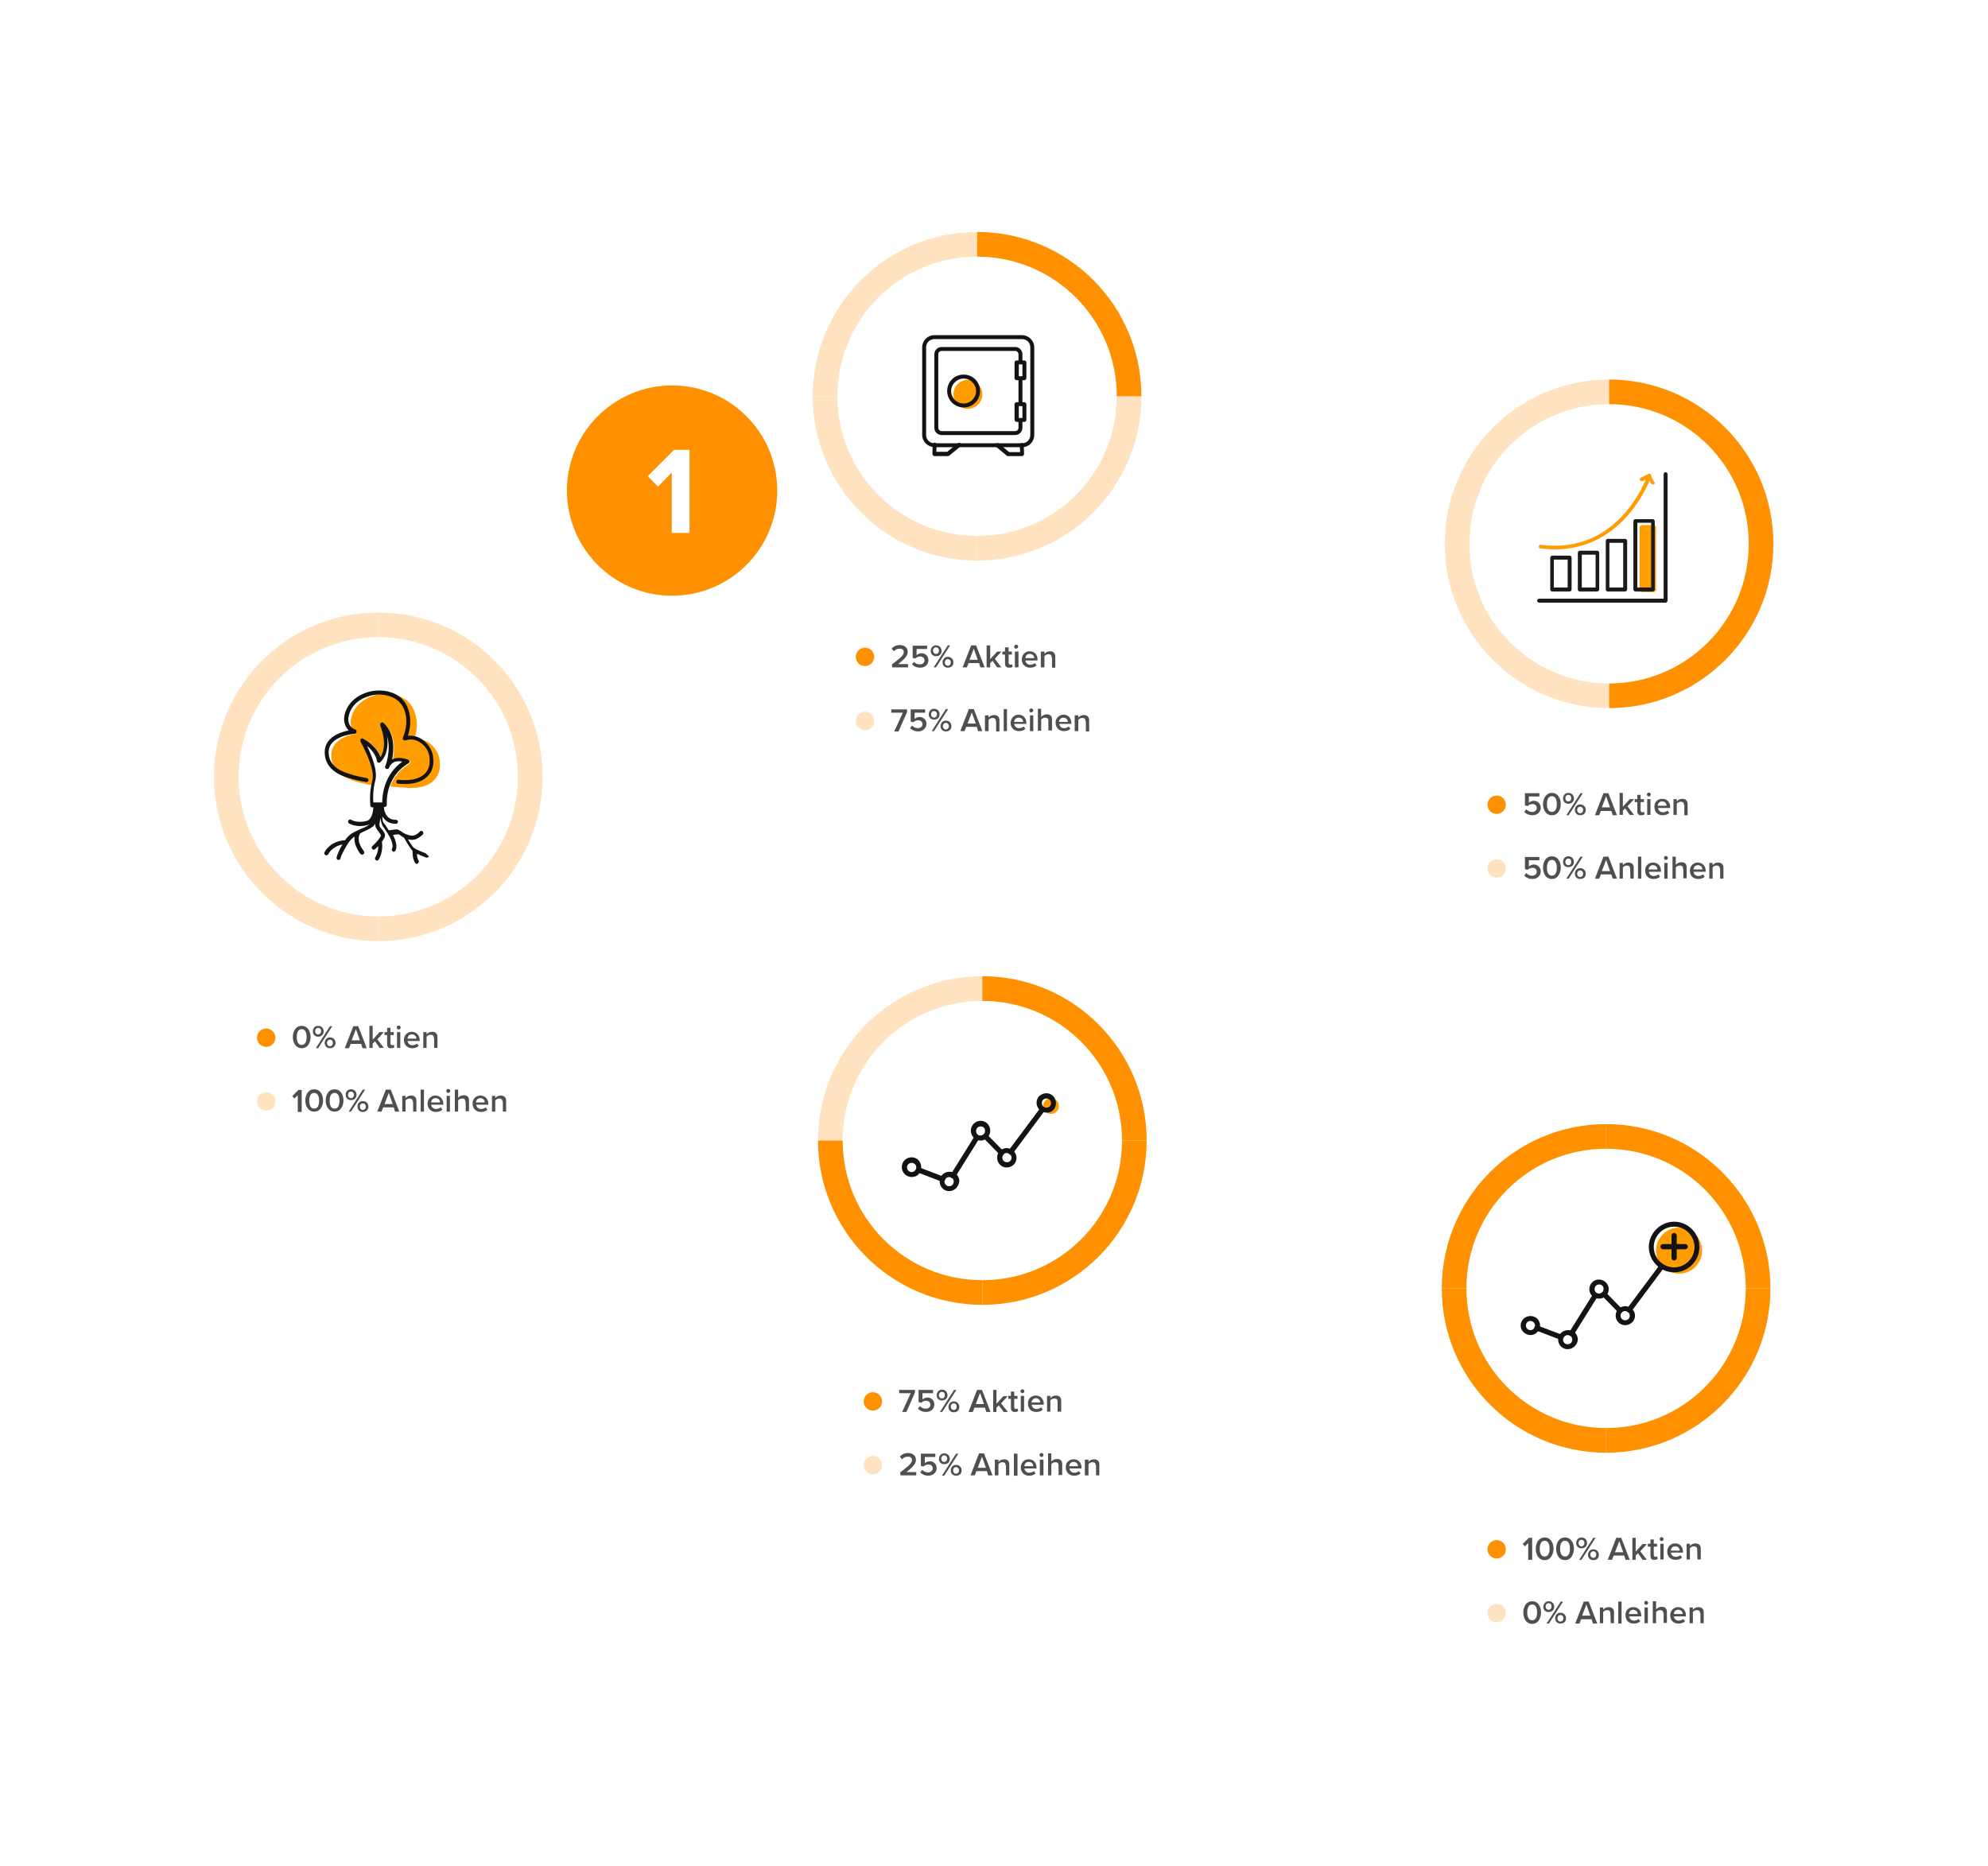 <?xml version="1.0" encoding="utf-8"?>
<!-- Generator: Adobe Illustrator 28.1.0, SVG Export Plug-In . SVG Version: 6.00 Build 0)  -->
<svg version="1.1" id="Ebene_1" xmlns="http://www.w3.org/2000/svg" xmlns:xlink="http://www.w3.org/1999/xlink" x="0px" y="0px"
	 viewBox="0 0 604.9 568" style="enable-background:new 0 0 604.9 568;" xml:space="preserve">
<style type="text/css">
	.st0{filter:url(#e);}
	.st1{fill:#FFFFFF;}
	.st2{filter:url(#g);}
	.st3{filter:url(#i);}
	.st4{filter:url(#k);}
	.st5{fill:#4F4F4F;}
	.st6{fill:#FF9000;}
	.st7{fill:#FFE3C1;}
	.st8{fill:#FF9C00;}
	.st9{fill:#131313;}
	.st10{fill:#1A1A1A;}
</style>
<filter  filterUnits="userSpaceOnUse" id="k">
	<feOffset  dx="0" dy="0"></feOffset>
	<feGaussianBlur  result="l" stdDeviation="15"></feGaussianBlur>
	<feFlood  flood-color="#000" flood-opacity=".06"></feFlood>
	<feComposite  in2="l" operator="in"></feComposite>
	<feComposite  in="SourceGraphic" operator="over"></feComposite>
</filter>
<filter  filterUnits="userSpaceOnUse" id="i">
	<feOffset  dx="0" dy="0"></feOffset>
	<feGaussianBlur  result="j" stdDeviation="15"></feGaussianBlur>
	<feFlood  flood-color="#000" flood-opacity=".06"></feFlood>
	<feComposite  in2="j" operator="in"></feComposite>
	<feComposite  in="SourceGraphic" operator="over"></feComposite>
</filter>
<filter  filterUnits="userSpaceOnUse" id="g">
	<feOffset  dx="0" dy="0"></feOffset>
	<feGaussianBlur  result="h" stdDeviation="15"></feGaussianBlur>
	<feFlood  flood-color="#000" flood-opacity=".06"></feFlood>
	<feComposite  in2="h" operator="in"></feComposite>
	<feComposite  in="SourceGraphic" operator="over"></feComposite>
</filter>
<filter  filterUnits="userSpaceOnUse" id="e">
	<feOffset  dx="0" dy="0"></feOffset>
	<feGaussianBlur  result="f" stdDeviation="15"></feGaussianBlur>
	<feFlood  flood-color="#000" flood-opacity=".06"></feFlood>
	<feComposite  in2="f" operator="in"></feComposite>
	<feComposite  in="SourceGraphic" operator="over"></feComposite>
</filter>
<g id="a">
</g>
<g class="st0">
	<path class="st1" d="M217.4,50.8c0-3.1,2.5-5.6,5.6-5.6h151.3c3.1,0,5.6,2.5,5.6,5.6v194.9c0,3.1-2.5,5.6-5.6,5.6H223
		c-3.1,0-5.6-2.5-5.6-5.6L217.4,50.8L217.4,50.8z"/>
</g>
<g class="st2">
	<path class="st1" d="M408.2,95.7c0-3.1,2.5-5.6,5.6-5.6h151.3c3.1,0,5.6,2.5,5.6,5.6v194.9c0,3.1-2.5,5.6-5.6,5.6H413.8
		c-3.1,0-5.6-2.5-5.6-5.6L408.2,95.7L408.2,95.7z"/>
</g>
<g class="st3">
	<path class="st1" d="M217.4,277.3c0-3.1,2.5-5.6,5.6-5.6h151.3c3.1,0,5.6,2.5,5.6,5.6v194.9c0,3.1-2.5,5.6-5.6,5.6H223
		c-3.1,0-5.6-2.5-5.6-5.6L217.4,277.3L217.4,277.3z"/>
</g>
<g class="st4">
	<path class="st1" d="M408.2,322.3c0-3.1,2.5-5.6,5.6-5.6h151.3c3.1,0,5.6,2.5,5.6,5.6v195c0,3.1-2.5,5.6-5.6,5.6H413.8
		c-3.1,0-5.6-2.5-5.6-5.6L408.2,322.3L408.2,322.3z"/>
</g>
<g>
	<path class="st1" d="M217.4,50.8c0-3.1,2.5-5.6,5.6-5.6h151.3c3.1,0,5.6,2.5,5.6,5.6v194.9c0,3.1-2.5,5.6-5.6,5.6H223
		c-3.1,0-5.6-2.5-5.6-5.6L217.4,50.8L217.4,50.8z"/>
	<g>
		<g>
			<path class="st5" d="M271.4,202.2c2.6-2,3.6-2.8,3.6-3.8c0-0.7-0.6-1-1.2-1c-0.8,0-1.4,0.3-1.8,0.8l-0.7-0.8
				c0.6-0.7,1.5-1.1,2.5-1.1c1.3,0,2.4,0.7,2.4,2.1c0,1.2-1.1,2.3-2.9,3.7h3v1h-4.8L271.4,202.2L271.4,202.2z"/>
			<path class="st5" d="M278.1,201.4c0.4,0.5,1,0.8,1.8,0.8c0.8,0,1.4-0.5,1.4-1.2c0-0.7-0.5-1.2-1.3-1.2c-0.6,0-1,0.2-1.5,0.6
				l-0.8-0.2v-3.7h4.4v1h-3.2v1.9c0.3-0.3,0.9-0.6,1.5-0.6c1.1,0,2.1,0.8,2.1,2.1s-1,2.3-2.5,2.3c-1.1,0-1.9-0.4-2.5-1L278.1,201.4
				L278.1,201.4z"/>
			<path class="st5" d="M284.8,196.4c1,0,1.7,0.7,1.7,1.7s-0.7,1.6-1.7,1.6s-1.6-0.7-1.6-1.6S283.8,196.4,284.8,196.4z M284.8,197
				c-0.5,0-0.9,0.4-0.9,1s0.4,1,0.9,1s0.9-0.4,0.9-1C285.7,197.4,285.3,197,284.8,197z M288.4,196.4h0.7l-4.3,6.7h-0.7L288.4,196.4
				L288.4,196.4z M288.4,199.9c1,0,1.7,0.7,1.7,1.7s-0.7,1.6-1.7,1.6c-1,0-1.6-0.7-1.6-1.6S287.4,199.9,288.4,199.9z M288.4,200.6
				c-0.5,0-0.9,0.4-0.9,1s0.4,1,0.9,1c0.5,0,0.9-0.4,0.9-1S288.9,200.6,288.4,200.6z"/>
			<path class="st5" d="M297.9,201.8h-3.2l-0.5,1.3h-1.3l2.6-6.7h1.5l2.6,6.7h-1.3L297.9,201.8L297.9,201.8z M295,200.8h2.5
				l-1.2-3.4L295,200.8z"/>
			<path class="st5" d="M302,201.1l-0.7,0.7v1.3h-1.1v-6.7h1.1v4.2l2.1-2.3h1.3l-2,2.2l2,2.6h-1.3L302,201.1L302,201.1z"/>
			<path class="st5" d="M305.8,202v-2.8H305v-0.9h0.8V197h1.1v1.3h1v0.9h-1v2.5c0,0.3,0.2,0.6,0.5,0.6c0.2,0,0.4-0.1,0.5-0.2
				l0.2,0.8c-0.2,0.2-0.5,0.3-1,0.3C306.2,203.2,305.8,202.8,305.8,202z"/>
			<path class="st5" d="M308.6,196.8c0-0.4,0.3-0.6,0.6-0.6c0.4,0,0.6,0.3,0.6,0.6s-0.3,0.6-0.6,0.6
				C308.9,197.5,308.6,197.2,308.6,196.8z M308.8,198.3h1.1v4.8h-1.1V198.3z"/>
			<path class="st5" d="M313.3,198.2c1.5,0,2.4,1.1,2.4,2.6v0.2H312c0.1,0.7,0.6,1.3,1.5,1.3c0.5,0,1-0.2,1.4-0.5l0.5,0.7
				c-0.5,0.5-1.2,0.7-2,0.7c-1.4,0-2.5-1-2.5-2.5C310.9,199.3,311.9,198.2,313.3,198.2L313.3,198.2z M312,200.3h2.7
				c0-0.6-0.4-1.3-1.4-1.3C312.4,199,312,199.7,312,200.3z"/>
			<path class="st5" d="M320,200.1c0-0.8-0.4-1-1-1c-0.5,0-1,0.3-1.2,0.6v3.4h-1.1v-4.8h1.1v0.7c0.3-0.4,0.9-0.8,1.7-0.8
				c1,0,1.6,0.6,1.6,1.6v3.4h-1V200.1L320,200.1z"/>
		</g>
		<circle class="st6" cx="263.2" cy="199.9" r="2.8"/>
		<g>
			<path class="st5" d="M274.7,216.9h-3.5v-1h4.8v0.8l-2.6,5.9h-1.3L274.7,216.9L274.7,216.9z"/>
			<path class="st5" d="M277.5,220.8c0.5,0.5,1.1,0.8,1.8,0.8c0.8,0,1.4-0.5,1.4-1.2c0-0.7-0.5-1.2-1.3-1.2c-0.6,0-1,0.2-1.5,0.6
				l-0.8-0.2v-3.7h4.4v1h-3.2v1.9c0.3-0.3,0.9-0.6,1.5-0.6c1.1,0,2.1,0.8,2.1,2.1s-1.1,2.3-2.5,2.3c-1.1,0-1.9-0.4-2.5-1
				L277.5,220.8L277.5,220.8z"/>
			<path class="st5" d="M284.2,215.7c1,0,1.7,0.7,1.7,1.7s-0.7,1.6-1.7,1.6s-1.6-0.7-1.6-1.6S283.2,215.7,284.2,215.7z M284.2,216.4
				c-0.5,0-0.9,0.4-0.9,1s0.4,1,0.9,1s0.9-0.4,0.9-1C285.1,216.8,284.7,216.4,284.2,216.4z M287.8,215.8h0.7l-4.3,6.7h-0.7
				L287.8,215.8L287.8,215.8z M287.8,219.3c1,0,1.7,0.7,1.7,1.7s-0.7,1.6-1.7,1.6c-1,0-1.6-0.7-1.6-1.6S286.8,219.3,287.8,219.3z
				 M287.8,220c-0.5,0-0.9,0.4-0.9,1s0.4,1,0.9,1c0.5,0,0.9-0.4,0.9-1S288.3,220,287.8,220z"/>
			<path class="st5" d="M297.2,221.2h-3.2l-0.5,1.3h-1.3l2.6-6.7h1.5l2.6,6.7h-1.3L297.2,221.2L297.2,221.2z M294.4,220.2h2.5
				l-1.2-3.4L294.4,220.2z"/>
			<path class="st5" d="M303,219.5c0-0.8-0.4-1-1-1c-0.5,0-1,0.3-1.2,0.6v3.4h-1.1v-4.8h1.1v0.7c0.3-0.4,0.9-0.8,1.7-0.8
				c1,0,1.6,0.6,1.6,1.6v3.4h-1V219.5L303,219.5z"/>
			<path class="st5" d="M305.4,215.8h1v6.7h-1V215.8z"/>
			<path class="st5" d="M309.9,217.5c1.5,0,2.4,1.1,2.4,2.6v0.2h-3.7c0.1,0.7,0.6,1.3,1.5,1.3c0.5,0,1-0.2,1.4-0.5l0.5,0.7
				c-0.5,0.5-1.2,0.7-2,0.7c-1.4,0-2.5-1-2.5-2.5C307.5,218.7,308.5,217.5,309.9,217.5L309.9,217.5z M308.6,219.7h2.7
				c0-0.6-0.4-1.3-1.4-1.3C309,218.4,308.6,219.1,308.6,219.7z"/>
			<path class="st5" d="M313.2,216.2c0-0.4,0.3-0.6,0.6-0.6c0.3,0,0.6,0.3,0.6,0.6s-0.3,0.6-0.6,0.6
				C313.5,216.9,313.2,216.6,313.2,216.2z M313.4,217.7h1v4.8h-1V217.7z"/>
			<path class="st5" d="M319,219.4c0-0.8-0.4-1-1-1c-0.5,0-1,0.3-1.2,0.6v3.4h-1v-6.7h1v2.5c0.3-0.4,1-0.8,1.7-0.8
				c1,0,1.6,0.5,1.6,1.5v3.4H319V219.4z"/>
			<path class="st5" d="M323.6,217.5c1.5,0,2.4,1.1,2.4,2.6v0.2h-3.7c0.1,0.7,0.6,1.3,1.5,1.3c0.5,0,1-0.2,1.4-0.5l0.5,0.7
				c-0.5,0.5-1.2,0.7-2,0.7c-1.4,0-2.5-1-2.5-2.5C321.1,218.7,322.2,217.5,323.6,217.5L323.6,217.5z M322.2,219.7h2.7
				c0-0.6-0.4-1.3-1.4-1.3C322.7,218.4,322.3,219.1,322.2,219.7z"/>
			<path class="st5" d="M330.3,219.5c0-0.8-0.4-1-1-1c-0.5,0-1,0.3-1.2,0.6v3.4H327v-4.8h1.1v0.7c0.3-0.4,0.9-0.8,1.7-0.8
				c1,0,1.6,0.6,1.6,1.6v3.4h-1V219.5L330.3,219.5z"/>
		</g>
		<circle class="st7" cx="263.2" cy="219.4" r="2.8"/>
		<path class="st7" d="M297.3,78.1v-7.5c-27.6,0-50,22.4-50,50h7.5C254.8,97.1,273.9,78.1,297.3,78.1z"/>
		<path class="st7" d="M254.8,120.6h-7.5c0,27.6,22.4,50,50,50v-7.5C273.9,163.1,254.8,144.1,254.8,120.6z"/>
		<path class="st7" d="M297.3,163.1v7.5c27.6,0,50-22.4,50-50h-7.5C339.8,144.1,320.8,163.1,297.3,163.1z"/>
		<g>
			<circle class="st8" cx="294.5" cy="120" r="4.4"/>
			<g>
				<path class="st9" d="M280.6,132.4v-26.7c0-2,1.6-3.7,3.7-3.7H311c2,0,3.7,1.7,3.7,3.7v26.7c0,2-1.6,3.7-3.7,3.7h-26.7
					C282.3,136,280.6,134.4,280.6,132.4z M284.3,103.2c-1.4,0-2.5,1.1-2.5,2.5v26.7c0,1.4,1.1,2.5,2.5,2.5H311
					c1.4,0,2.5-1.1,2.5-2.5v-26.7c0-1.4-1.1-2.5-2.5-2.5H284.3z"/>
				<path class="st9" d="M310.5,123c0.3,0,0.6-0.3,0.6-0.6v-6.8c0-0.3-0.3-0.6-0.6-0.6c-0.3,0-0.6,0.3-0.6,0.6v6.8
					C309.9,122.7,310.2,123,310.5,123z"/>
				<path class="st9" d="M286.5,132.4h22.4c1.2,0,2.2-1,2.2-2.2v-2c0-0.3-0.3-0.6-0.6-0.6c-0.3,0-0.6,0.3-0.6,0.6v2c0,0.6-0.5,1-1,1
					h-22.4c-0.6,0-1-0.5-1-1v-22.4c0-0.6,0.5-1,1-1h22.4c0.6,0,1,0.5,1,1v2.1c0,0.3,0.3,0.6,0.6,0.6c0.3,0,0.6-0.3,0.6-0.6v-2.1
					c0-1.2-1-2.2-2.2-2.2h-22.4c-1.2,0-2.2,1-2.2,2.2v22.4C284.3,131.4,285.3,132.4,286.5,132.4z"/>
				<path class="st9" d="M288.2,119c0-2.8,2.2-5,5-5c2.8,0,5,2.2,5,5s-2.2,5-5,5C290.5,124,288.2,121.8,288.2,119z M289.4,119
					c0,2.1,1.7,3.8,3.8,3.8s3.8-1.7,3.8-3.8s-1.7-3.8-3.8-3.8C291.2,115.2,289.4,116.9,289.4,119z"/>
				<g>
					<path class="st9" d="M308.7,115.1v-4.8c0-0.3,0.3-0.6,0.6-0.6h2.4c0.3,0,0.6,0.3,0.6,0.6v4.8c0,0.3-0.3,0.6-0.6,0.6h-2.4
						C309,115.7,308.7,115.4,308.7,115.1z M311.1,110.9h-1.1v3.6h1.1V110.9z"/>
					<path class="st9" d="M308.7,127.7V123c0-0.3,0.3-0.6,0.6-0.6h2.4c0.3,0,0.6,0.3,0.6,0.6v4.8c0,0.3-0.3,0.6-0.6,0.6h-2.4
						C309,128.3,308.7,128.1,308.7,127.7z M311.1,123.6h-1.1v3.6h1.1V123.6z"/>
				</g>
				<path class="st9" d="M306.9,138.8h4.1c0.2,0,0.3-0.1,0.4-0.2c0.1-0.1,0.2-0.3,0.2-0.4l-0.1-2.8c0-0.3-0.3-0.6-0.6-0.6
					c-0.3,0-0.6,0.3-0.6,0.6l0.1,2.2h-3.3l-3.2-2.6c-0.3-0.2-0.6-0.2-0.9,0.1c-0.2,0.3-0.2,0.6,0.1,0.9l3.4,2.8
					C306.7,138.8,306.8,138.8,306.9,138.8L306.9,138.8z"/>
				<path class="st9" d="M284.3,138.8h4.1c0.1,0,0.3-0.1,0.4-0.1l3.4-2.8c0.3-0.2,0.3-0.6,0.1-0.9c-0.2-0.3-0.6-0.3-0.9-0.1
					l-3.2,2.6h-3.3l0.1-2.2c0-0.3-0.3-0.6-0.6-0.6h0c-0.3,0-0.6,0.3-0.6,0.6l-0.1,2.8c0,0.2,0.1,0.3,0.2,0.4
					C283.9,138.7,284.1,138.8,284.3,138.8L284.3,138.8z"/>
			</g>
		</g>
		<path class="st6" d="M297.3,70.6v7.5c23.5,0,42.5,19,42.5,42.5h7.5C347.3,93,325,70.6,297.3,70.6z"/>
	</g>
</g>
<g>
	<path class="st1" d="M408.2,95.7c0-3.1,2.5-5.6,5.6-5.6h151.3c3.1,0,5.6,2.5,5.6,5.6v194.9c0,3.1-2.5,5.6-5.6,5.6H413.8
		c-3.1,0-5.6-2.5-5.6-5.6L408.2,95.7L408.2,95.7z"/>
	<g>
		<g>
			<path class="st5" d="M464.4,246.3c0.5,0.5,1,0.8,1.8,0.8c0.8,0,1.4-0.5,1.4-1.2c0-0.7-0.5-1.2-1.3-1.2c-0.6,0-1,0.2-1.5,0.6
				l-0.8-0.2v-3.7h4.4v1h-3.2v1.9c0.3-0.3,0.9-0.6,1.5-0.6c1.1,0,2.1,0.8,2.1,2.1s-1,2.3-2.5,2.3c-1.1,0-1.9-0.4-2.5-1L464.4,246.3
				L464.4,246.3z"/>
			<path class="st5" d="M472.2,241.3c1.9,0,2.7,1.8,2.7,3.4s-0.8,3.4-2.7,3.4s-2.7-1.8-2.7-3.4S470.4,241.3,472.2,241.3z
				 M472.2,242.3c-1.1,0-1.5,1.1-1.5,2.4s0.4,2.4,1.5,2.4s1.5-1.1,1.5-2.4S473.3,242.3,472.2,242.3z"/>
			<path class="st5" d="M477.2,241.3c1,0,1.7,0.7,1.7,1.7s-0.7,1.6-1.7,1.6s-1.6-0.7-1.6-1.6S476.2,241.3,477.2,241.3z M477.2,241.9
				c-0.5,0-0.9,0.4-0.9,1s0.4,1,0.9,1s0.9-0.4,0.9-1C478.1,242.3,477.8,241.9,477.2,241.9z M480.9,241.4h0.7l-4.3,6.7h-0.7
				L480.9,241.4L480.9,241.4z M480.8,244.8c1,0,1.7,0.7,1.7,1.7s-0.7,1.6-1.7,1.6s-1.6-0.7-1.6-1.6S479.8,244.8,480.8,244.8z
				 M480.8,245.5c-0.5,0-0.9,0.4-0.9,1s0.4,1,0.9,1s0.9-0.4,0.9-1S481.3,245.5,480.8,245.5z"/>
			<path class="st5" d="M490.3,246.8h-3.2l-0.5,1.3h-1.3l2.6-6.7h1.5l2.6,6.7h-1.3L490.3,246.8z M487.4,245.7h2.5l-1.2-3.4
				L487.4,245.7z"/>
			<path class="st5" d="M494.5,246l-0.7,0.7v1.3h-1v-6.7h1v4.2l2.1-2.3h1.3l-2,2.2l2,2.6h-1.3L494.5,246L494.5,246z"/>
			<path class="st5" d="M498.2,246.9v-2.8h-0.8v-0.9h0.8v-1.3h1v1.3h1v0.9h-1v2.5c0,0.3,0.2,0.6,0.5,0.6c0.2,0,0.4-0.1,0.5-0.2
				l0.2,0.8c-0.2,0.2-0.5,0.3-1,0.3C498.6,248.2,498.2,247.7,498.2,246.9z"/>
			<path class="st5" d="M501.1,241.8c0-0.4,0.3-0.6,0.6-0.6s0.6,0.3,0.6,0.6s-0.3,0.6-0.6,0.6S501.1,242.1,501.1,241.8z
				 M501.2,243.2h1v4.8h-1V243.2z"/>
			<path class="st5" d="M505.8,243.1c1.5,0,2.4,1.1,2.4,2.6v0.2h-3.7c0.1,0.7,0.6,1.3,1.5,1.3c0.5,0,1-0.2,1.4-0.5l0.5,0.7
				c-0.5,0.5-1.2,0.7-2,0.7c-1.5,0-2.5-1-2.5-2.5C503.3,244.2,504.3,243.1,505.8,243.1L505.8,243.1z M504.4,245.2h2.7
				c0-0.6-0.4-1.3-1.4-1.3C504.9,243.9,504.4,244.6,504.4,245.2L504.4,245.2z"/>
			<path class="st5" d="M512.4,245c0-0.8-0.4-1-1-1c-0.5,0-1,0.3-1.2,0.6v3.4h-1v-4.8h1v0.7c0.3-0.4,0.9-0.8,1.7-0.8
				c1,0,1.6,0.6,1.6,1.6v3.4h-1V245L512.4,245z"/>
		</g>
		<circle class="st6" cx="455.4" cy="244.9" r="2.8"/>
		<g>
			<path class="st5" d="M464.4,265.7c0.5,0.5,1,0.8,1.8,0.8c0.8,0,1.4-0.5,1.4-1.2c0-0.7-0.5-1.2-1.3-1.2c-0.6,0-1,0.2-1.5,0.6
				l-0.8-0.2v-3.7h4.4v1h-3.2v1.9c0.3-0.3,0.9-0.6,1.5-0.6c1.1,0,2.1,0.8,2.1,2.1s-1,2.3-2.5,2.3c-1.1,0-1.9-0.4-2.5-1L464.4,265.7z
				"/>
			<path class="st5" d="M472.2,260.6c1.9,0,2.7,1.8,2.7,3.4s-0.8,3.5-2.7,3.5s-2.7-1.8-2.7-3.5S470.4,260.6,472.2,260.6z
				 M472.2,261.7c-1.1,0-1.5,1.1-1.5,2.4s0.4,2.4,1.5,2.4s1.5-1.1,1.5-2.4S473.3,261.7,472.2,261.7z"/>
			<path class="st5" d="M477.2,260.6c1,0,1.7,0.7,1.7,1.7s-0.7,1.6-1.7,1.6s-1.6-0.7-1.6-1.6S476.2,260.6,477.2,260.6z M477.2,261.3
				c-0.5,0-0.9,0.4-0.9,1s0.4,1,0.9,1s0.9-0.4,0.9-1C478.1,261.7,477.8,261.3,477.2,261.3z M480.9,260.7h0.7l-4.3,6.7h-0.7
				L480.9,260.7L480.9,260.7z M480.8,264.2c1,0,1.7,0.7,1.7,1.7s-0.7,1.6-1.7,1.6s-1.6-0.7-1.6-1.6S479.8,264.2,480.8,264.2z
				 M480.8,264.9c-0.5,0-0.9,0.4-0.9,1s0.4,1,0.9,1s0.9-0.4,0.9-1S481.3,264.9,480.8,264.9z"/>
			<path class="st5" d="M490.3,266.1h-3.2l-0.5,1.3h-1.3l2.6-6.7h1.5l2.6,6.7h-1.3L490.3,266.1z M487.4,265.1h2.5l-1.2-3.4
				L487.4,265.1z"/>
			<path class="st5" d="M496,264.4c0-0.8-0.4-1-1-1c-0.5,0-1,0.3-1.2,0.6v3.4h-1v-4.8h1v0.7c0.3-0.4,0.9-0.8,1.7-0.8
				c1,0,1.6,0.6,1.6,1.5v3.4h-1L496,264.4L496,264.4z"/>
			<path class="st5" d="M498.4,260.7h1v6.7h-1V260.7z"/>
			<path class="st5" d="M503,262.5c1.5,0,2.4,1.1,2.4,2.6v0.2h-3.7c0.1,0.7,0.6,1.3,1.5,1.3c0.5,0,1-0.2,1.4-0.5l0.5,0.7
				c-0.5,0.5-1.2,0.7-2,0.7c-1.5,0-2.5-1-2.5-2.5C500.5,263.6,501.5,262.5,503,262.5L503,262.5z M501.6,264.6h2.7
				c0-0.6-0.4-1.3-1.4-1.3C502.1,263.3,501.7,264,501.6,264.6L501.6,264.6z"/>
			<path class="st5" d="M506.3,261.1c0-0.4,0.3-0.6,0.6-0.6s0.6,0.3,0.6,0.6s-0.3,0.6-0.6,0.6S506.3,261.5,506.3,261.1z
				 M506.4,262.6h1v4.8h-1V262.6z"/>
			<path class="st5" d="M512.1,264.4c0-0.8-0.4-1-1-1c-0.5,0-1,0.3-1.2,0.6v3.4h-1v-6.7h1v2.5c0.3-0.4,1-0.8,1.7-0.8
				c1,0,1.6,0.5,1.6,1.5v3.4h-1V264.4L512.1,264.4z"/>
			<path class="st5" d="M516.6,262.5c1.5,0,2.4,1.1,2.4,2.6v0.2h-3.7c0.1,0.7,0.6,1.3,1.5,1.3c0.5,0,1-0.2,1.4-0.5l0.5,0.7
				c-0.5,0.5-1.2,0.7-2,0.7c-1.5,0-2.5-1-2.5-2.5C514.2,263.6,515.2,262.5,516.6,262.5L516.6,262.5z M515.3,264.6h2.7
				c0-0.6-0.4-1.3-1.4-1.3C515.7,263.3,515.3,264,515.3,264.6L515.3,264.6z"/>
			<path class="st5" d="M523.3,264.4c0-0.8-0.4-1-1-1c-0.5,0-1,0.3-1.2,0.6v3.4h-1v-4.8h1v0.7c0.3-0.4,0.9-0.8,1.7-0.8
				c1,0,1.6,0.6,1.6,1.5v3.4h-1V264.4L523.3,264.4z"/>
		</g>
		<circle class="st7" cx="455.4" cy="264.3" r="2.8"/>
		<path class="st7" d="M489.6,123v-7.5c-27.6,0-50,22.4-50,50h7.5C447.1,142,466.1,123,489.6,123z"/>
		<path class="st7" d="M447.1,165.5h-7.5c0,27.6,22.4,50,50,50V208C466.1,208,447.1,189,447.1,165.5z"/>
		<path class="st6" d="M489.6,208v7.5c27.6,0,50-22.4,50-50h-7.5C532.1,189,513,208,489.6,208z"/>
		<path class="st6" d="M489.6,115.5v7.5c23.5,0,42.5,19,42.5,42.5h7.5C539.6,137.9,517.2,115.5,489.6,115.5z"/>
		<g>
			<path class="st8" d="M499.7,159.8h3.4c0.5,0,0.8,0.4,0.8,0.8v18.8c0,0.5-0.4,0.8-0.8,0.8h-3.4c-0.5,0-0.8-0.4-0.8-0.8v-18.8
				C498.9,160.1,499.3,159.8,499.7,159.8z"/>
			<g>
				<path class="st10" d="M468.3,183.4h38.5c0.3,0,0.6-0.3,0.6-0.6v-38.5c0-0.3-0.3-0.6-0.6-0.6s-0.6,0.3-0.6,0.6v37.9h-37.9
					c-0.3,0-0.6,0.3-0.6,0.6C467.7,183.1,468,183.4,468.3,183.4L468.3,183.4z"/>
				<g>
					<path class="st10" d="M471.7,179.4v-9.7c0-0.3,0.3-0.6,0.6-0.6h5.3c0.3,0,0.6,0.3,0.6,0.6v9.7c0,0.3-0.3,0.6-0.6,0.6h-5.3
						C471.9,180,471.7,179.7,471.7,179.4z M477,170.3h-4.2v8.5h4.2V170.3z"/>
					<path class="st10" d="M480.1,179.4v-11.2c0-0.3,0.3-0.6,0.6-0.6h5.3c0.3,0,0.6,0.3,0.6,0.6v11.2c0,0.3-0.3,0.6-0.6,0.6h-5.3
						C480.4,180,480.1,179.7,480.1,179.4z M485.5,168.8h-4.2v10h4.2V168.8z"/>
					<path class="st10" d="M488.6,179.4v-14.8c0-0.3,0.3-0.6,0.6-0.6h5.3c0.3,0,0.6,0.3,0.6,0.6v14.8c0,0.3-0.3,0.6-0.6,0.6h-5.3
						C488.8,180,488.6,179.7,488.6,179.4z M493.9,165.2h-4.2v13.6h4.2V165.2z"/>
					<path class="st10" d="M497,179.4v-20.8c0-0.3,0.3-0.6,0.6-0.6h5.3c0.3,0,0.6,0.3,0.6,0.6v20.8c0,0.3-0.3,0.6-0.6,0.6h-5.3
						C497.3,180,497,179.7,497,179.4z M502.4,159.1h-4.2v19.7h4.2V159.1z"/>
					<path class="st8" d="M503.5,147.1c0,0.1-0.1,0.2-0.3,0.3c-0.3,0.1-0.6,0-0.8-0.2l-0.9-1.7l-1.7,0.9c-0.3,0.1-0.6,0-0.8-0.2
						c-0.1-0.3,0-0.6,0.2-0.8l2.2-1.1c0.3-0.1,0.6,0,0.8,0.2l1.1,2.2C503.6,146.8,503.6,147,503.5,147.1L503.5,147.1z"/>
					<path class="st8" d="M502.3,145.3c-1.2,3.3-10.3,24.6-33.6,21.6c-0.3,0-0.5-0.3-0.5-0.6s0.3-0.5,0.6-0.5
						c24.2,3.2,32.4-20.9,32.5-21.2c0.1-0.3,0.4-0.5,0.7-0.4s0.5,0.4,0.4,0.7C502.4,144.9,502.4,145.1,502.3,145.3L502.3,145.3z"/>
				</g>
			</g>
		</g>
	</g>
</g>
<g>
	<path class="st1" d="M217.4,277.3c0-3.1,2.5-5.6,5.6-5.6h151.3c3.1,0,5.6,2.5,5.6,5.6v194.9c0,3.1-2.5,5.6-5.6,5.6H223
		c-3.1,0-5.6-2.5-5.6-5.6L217.4,277.3L217.4,277.3z"/>
	<g>
		<g>
			<path class="st5" d="M277.1,424h-3.5v-1h4.8v0.8l-2.6,5.9h-1.3L277.1,424L277.1,424z"/>
			<path class="st5" d="M279.9,427.9c0.4,0.5,1,0.8,1.8,0.8c0.8,0,1.4-0.5,1.4-1.2c0-0.7-0.5-1.2-1.3-1.2c-0.6,0-1,0.2-1.5,0.6
				l-0.8-0.2V423h4.4v1h-3.2v1.9c0.3-0.3,0.9-0.6,1.5-0.6c1.1,0,2.1,0.8,2.1,2.1s-1,2.3-2.5,2.3c-1.1,0-1.9-0.4-2.5-1L279.9,427.9z"
				/>
			<path class="st5" d="M286.6,422.9c1,0,1.7,0.7,1.7,1.7s-0.7,1.6-1.7,1.6s-1.6-0.7-1.6-1.6S285.7,422.9,286.6,422.9z M286.6,423.6
				c-0.5,0-0.9,0.4-0.9,1s0.4,1,0.9,1s0.9-0.4,0.9-1C287.5,424,287.2,423.6,286.6,423.6z M290.3,423h0.7l-4.3,6.7H286L290.3,423
				L290.3,423z M290.2,426.5c1,0,1.7,0.7,1.7,1.7s-0.7,1.6-1.7,1.6c-1,0-1.6-0.7-1.6-1.6S289.2,426.5,290.2,426.5z M290.2,427.1
				c-0.5,0-0.9,0.4-0.9,1s0.4,1,0.9,1c0.5,0,0.9-0.4,0.9-1S290.8,427.1,290.2,427.1z"/>
			<path class="st5" d="M299.7,428.4h-3.2l-0.5,1.3h-1.3l2.6-6.7h1.5l2.6,6.7h-1.3L299.7,428.4L299.7,428.4z M296.9,427.3h2.5
				l-1.2-3.4L296.9,427.3z"/>
			<path class="st5" d="M303.9,427.7l-0.7,0.7v1.3h-1V423h1v4.2l2.1-2.3h1.3l-2,2.2l2.1,2.6h-1.3L303.9,427.7L303.9,427.7z"/>
			<path class="st5" d="M307.6,428.5v-2.8h-0.8v-0.9h0.8v-1.3h1v1.3h1v0.9h-1v2.5c0,0.3,0.2,0.6,0.5,0.6c0.2,0,0.4-0.1,0.5-0.2
				l0.2,0.8c-0.2,0.2-0.5,0.3-1,0.3C308.1,429.8,307.6,429.3,307.6,428.5z"/>
			<path class="st5" d="M310.5,423.4c0-0.4,0.3-0.6,0.6-0.6c0.3,0,0.6,0.3,0.6,0.6s-0.3,0.6-0.6,0.6
				C310.8,424,310.5,423.7,310.5,423.4z M310.6,424.8h1v4.8h-1V424.8z"/>
			<path class="st5" d="M315.2,424.7c1.4,0,2.4,1.1,2.4,2.6v0.2h-3.7c0.1,0.7,0.6,1.3,1.5,1.3c0.5,0,1-0.2,1.4-0.5l0.5,0.7
				c-0.5,0.5-1.2,0.7-2,0.7c-1.5,0-2.5-1-2.5-2.5C312.7,425.8,313.7,424.7,315.2,424.7L315.2,424.7z M313.8,426.8h2.7
				c0-0.6-0.4-1.3-1.4-1.3C314.3,425.6,313.9,426.3,313.8,426.8z"/>
			<path class="st5" d="M321.8,426.6c0-0.8-0.4-1-1-1c-0.5,0-1,0.3-1.2,0.6v3.4h-1v-4.8h1v0.7c0.3-0.4,0.9-0.8,1.7-0.8
				c1,0,1.6,0.6,1.6,1.5v3.4h-1.1L321.8,426.6L321.8,426.6z"/>
		</g>
		<circle class="st6" cx="265.6" cy="426.5" r="2.8"/>
		<g>
			<path class="st5" d="M273.9,448.1c2.6-2,3.6-2.8,3.6-3.8c0-0.7-0.6-1-1.2-1c-0.8,0-1.4,0.3-1.8,0.8l-0.7-0.8
				c0.6-0.7,1.5-1.1,2.5-1.1c1.3,0,2.4,0.7,2.4,2.1c0,1.2-1.1,2.3-2.9,3.7h3v1h-4.8L273.9,448.1L273.9,448.1z"/>
			<path class="st5" d="M280.6,447.3c0.5,0.5,1.1,0.8,1.8,0.8c0.8,0,1.4-0.5,1.4-1.2c0-0.7-0.5-1.2-1.3-1.2c-0.6,0-1,0.2-1.5,0.6
				l-0.8-0.2v-3.7h4.4v1h-3.2v1.9c0.3-0.3,0.9-0.6,1.5-0.6c1.1,0,2.1,0.8,2.1,2.1s-1.1,2.3-2.5,2.3c-1.1,0-1.9-0.4-2.5-1
				L280.6,447.3z"/>
			<path class="st5" d="M287.3,442.3c1,0,1.7,0.7,1.7,1.7s-0.7,1.6-1.7,1.6s-1.6-0.7-1.6-1.6S286.3,442.3,287.3,442.3z M287.3,442.9
				c-0.5,0-0.9,0.4-0.9,1s0.4,1,0.9,1s0.9-0.4,0.9-1C288.2,443.3,287.8,442.9,287.3,442.9z M290.9,442.4h0.7l-4.3,6.7h-0.7
				L290.9,442.4L290.9,442.4z M290.9,445.8c1,0,1.7,0.7,1.7,1.7s-0.7,1.6-1.7,1.6c-1,0-1.6-0.7-1.6-1.6S289.9,445.8,290.9,445.8z
				 M290.9,446.5c-0.5,0-0.9,0.4-0.9,1s0.4,1,0.9,1c0.5,0,0.9-0.4,0.9-1S291.4,446.5,290.9,446.5z"/>
			<path class="st5" d="M300.3,447.7h-3.2l-0.5,1.3h-1.3l2.6-6.7h1.5l2.6,6.7h-1.3L300.3,447.7L300.3,447.7z M297.5,446.7h2.5
				l-1.2-3.4L297.5,446.7z"/>
			<path class="st5" d="M306,446c0-0.8-0.4-1-1-1c-0.5,0-1,0.3-1.2,0.6v3.4h-1.1v-4.8h1.1v0.7c0.3-0.4,0.9-0.8,1.7-0.8
				c1,0,1.6,0.6,1.6,1.5v3.4h-1V446L306,446z"/>
			<path class="st5" d="M308.5,442.4h1.1v6.7h-1.1V442.4z"/>
			<path class="st5" d="M313,444.1c1.5,0,2.4,1.1,2.4,2.6v0.2h-3.7c0.1,0.7,0.6,1.3,1.5,1.3c0.5,0,1-0.2,1.4-0.5l0.5,0.7
				c-0.5,0.5-1.2,0.7-2,0.7c-1.4,0-2.5-1-2.5-2.5C310.6,445.2,311.6,444.1,313,444.1L313,444.1z M311.7,446.2h2.7
				c0-0.6-0.4-1.3-1.4-1.3C312.1,444.9,311.7,445.6,311.7,446.2z"/>
			<path class="st5" d="M316.3,442.8c0-0.4,0.3-0.6,0.6-0.6c0.4,0,0.6,0.3,0.6,0.6s-0.3,0.6-0.6,0.6
				C316.6,443.4,316.3,443.1,316.3,442.8z M316.4,444.2h1.1v4.8h-1.1V444.2z"/>
			<path class="st5" d="M322.1,446c0-0.8-0.4-1-1-1c-0.5,0-1,0.3-1.2,0.6v3.4h-1v-6.7h1v2.5c0.3-0.4,1-0.8,1.7-0.8
				c1,0,1.6,0.5,1.6,1.5v3.4h-1.1V446L322.1,446z"/>
			<path class="st5" d="M326.7,444.1c1.5,0,2.4,1.1,2.4,2.6v0.2h-3.7c0.1,0.7,0.6,1.3,1.5,1.3c0.5,0,1-0.2,1.4-0.5l0.5,0.7
				c-0.5,0.5-1.2,0.7-2,0.7c-1.4,0-2.5-1-2.5-2.5C324.2,445.2,325.2,444.1,326.7,444.1L326.7,444.1z M325.3,446.2h2.7
				c0-0.6-0.4-1.3-1.4-1.3C325.8,444.9,325.4,445.6,325.3,446.2z"/>
			<path class="st5" d="M333.4,446c0-0.8-0.4-1-1-1c-0.5,0-1,0.3-1.2,0.6v3.4h-1.1v-4.8h1.1v0.7c0.3-0.4,0.9-0.8,1.7-0.8
				c1,0,1.6,0.6,1.6,1.5v3.4h-1V446L333.4,446z"/>
		</g>
		<circle class="st7" cx="265.6" cy="445.9" r="2.8"/>
		<path class="st7" d="M298.9,304.6v-7.5c-27.6,0-50,22.4-50,50h7.5C256.4,323.6,275.4,304.6,298.9,304.6z"/>
		<path class="st6" d="M256.4,347.1h-7.5c0,27.6,22.4,50,50,50v-7.5C275.4,389.6,256.4,370.6,256.4,347.1z"/>
		<path class="st6" d="M298.9,389.6v7.5c27.6,0,50-22.4,50-50h-7.5C341.4,370.6,322.4,389.6,298.9,389.6z"/>
		<path class="st6" d="M298.9,297.1v7.5c23.5,0,42.5,19,42.5,42.5h7.5C348.9,319.5,326.5,297.1,298.9,297.1z"/>
		<g>
			<circle class="st8" cx="319.8" cy="336.6" r="2.4"/>
			<g>
				<path class="st9" d="M277.4,358.2c-1.6,0-3-1.3-3-3s1.3-3,3-3c1.6,0,2.9,1.3,2.9,3c0,0.4-0.1,0.7-0.2,1
					C279.8,357.5,278.7,358.2,277.4,358.2L277.4,358.2z M277.4,353.9c-0.8,0-1.4,0.6-1.4,1.4s0.6,1.4,1.4,1.4c0.6,0,1.1-0.4,1.3-0.9
					c0.1-0.2,0.1-0.3,0.1-0.5C278.8,354.5,278.2,353.9,277.4,353.9L277.4,353.9z"/>
				<path class="st9" d="M286.8,359.6c-0.1,0-0.2,0-0.3,0l-7.3-2.8c-0.4-0.1-0.6-0.6-0.4-1c0.1-0.4,0.6-0.6,1-0.5l7.3,2.8
					c0.4,0.1,0.6,0.6,0.5,1C287.4,359.4,287.1,359.6,286.8,359.6z"/>
				<path class="st9" d="M288.8,362.5c-1.6,0-2.9-1.3-2.9-3c0-0.4,0.1-0.7,0.2-1c0.4-1.1,1.5-1.9,2.8-1.9c0.5,0,1.1,0.1,1.6,0.4l0,0
					c0.9,0.5,1.4,1.5,1.4,2.5C291.7,361.2,290.4,362.5,288.8,362.5L288.8,362.5z M288.8,358.2c-0.6,0-1.1,0.4-1.3,0.9
					c-0.1,0.2-0.1,0.3-0.1,0.5c0,0.8,0.6,1.4,1.4,1.4s1.4-0.6,1.4-1.4c0-0.5-0.2-0.9-0.6-1.2C289.3,358.3,289.1,358.2,288.8,358.2
					L288.8,358.2z"/>
				<path class="st9" d="M289.9,358.6c-0.1,0-0.3,0-0.4-0.1c-0.4-0.2-0.5-0.7-0.2-1.1l7.3-11.7c0.2-0.4,0.7-0.5,1.1-0.2
					s0.5,0.7,0.2,1.1l-7.3,11.7C290.5,358.4,290.2,358.6,289.9,358.6z"/>
				<path class="st9" d="M298.4,347.1c-0.6,0-1.1-0.1-1.6-0.5c-0.9-0.5-1.4-1.5-1.4-2.5c0-1.6,1.3-3,3-3c1.6,0,2.9,1.3,2.9,3
					c0,0.8-0.3,1.6-0.9,2.1C299.9,346.8,299.2,347.1,298.4,347.1L298.4,347.1z M298.4,342.8c-0.8,0-1.4,0.6-1.4,1.4
					c0,0.5,0.2,0.9,0.6,1.2c0.5,0.3,1.2,0.2,1.7-0.2c0.3-0.3,0.4-0.6,0.4-1C299.8,343.4,299.2,342.8,298.4,342.8L298.4,342.8z"/>
				<path class="st9" d="M304.8,351.6c-0.2,0-0.4-0.1-0.6-0.2l-4.9-5c-0.3-0.3-0.3-0.8,0-1.1s0.8-0.3,1.1,0l4.9,5
					c0.3,0.3,0.3,0.8,0,1.1C305.2,351.5,305,351.6,304.8,351.6z"/>
				<path class="st9" d="M306.3,355.3c-1.6,0-2.9-1.3-2.9-3c0-0.8,0.3-1.6,0.9-2.1c0.5-0.5,1.3-0.8,2-0.8c1.6,0,3,1.3,3,3
					S307.9,355.3,306.3,355.3L306.3,355.3z M306.3,350.9c-0.4,0-0.7,0.1-0.9,0.4c-0.3,0.3-0.4,0.6-0.4,1c0,0.8,0.6,1.4,1.4,1.4
					s1.4-0.6,1.4-1.4S307,350.9,306.3,350.9L306.3,350.9z"/>
				<path class="st9" d="M307.6,351.4c-0.2,0-0.3,0-0.5-0.2c-0.4-0.3-0.4-0.8-0.2-1.1l9.7-13c0.3-0.4,0.8-0.4,1.1-0.2
					s0.4,0.8,0.2,1.1l-9.7,13C308,351.3,307.8,351.4,307.6,351.4L307.6,351.4z"/>
				<path class="st9" d="M318.4,338.6c-1.6,0-3-1.3-3-3c0-0.8,0.3-1.6,0.9-2.1c0.6-0.5,1.3-0.8,2.1-0.8c1.6,0,2.9,1.3,2.9,3
					S320.1,338.7,318.4,338.6L318.4,338.6z M318.4,334.3c-0.4,0-0.7,0.1-1,0.4c-0.3,0.3-0.4,0.6-0.4,1c0,0.8,0.6,1.4,1.4,1.4
					s1.4-0.6,1.4-1.4S319.2,334.3,318.4,334.3L318.4,334.3z"/>
			</g>
		</g>
	</g>
</g>
<g>
	<path class="st1" d="M408.2,322.3c0-3.1,2.5-5.6,5.6-5.6h151.3c3.1,0,5.6,2.5,5.6,5.6v195c0,3.1-2.5,5.6-5.6,5.6H413.8
		c-3.1,0-5.6-2.5-5.6-5.6L408.2,322.3L408.2,322.3z"/>
	<g>
		<g>
			<path class="st5" d="M465.1,469.5l-1.1,1.1l-0.7-0.7l1.9-1.9h1v6.7h-1.2V469.5L465.1,469.5z"/>
			<path class="st5" d="M470,467.9c1.9,0,2.7,1.8,2.7,3.4s-0.8,3.5-2.7,3.5s-2.7-1.8-2.7-3.5S468.2,467.9,470,467.9z M470,468.9
				c-1.1,0-1.5,1.1-1.5,2.4s0.4,2.4,1.5,2.4s1.5-1.1,1.5-2.4S471.1,468.9,470,468.9z"/>
			<path class="st5" d="M476.2,467.9c1.9,0,2.7,1.8,2.7,3.4s-0.8,3.5-2.7,3.5s-2.7-1.8-2.7-3.5S474.3,467.9,476.2,467.9z
				 M476.2,468.9c-1.1,0-1.5,1.1-1.5,2.4s0.4,2.4,1.5,2.4s1.5-1.1,1.5-2.4S477.3,468.9,476.2,468.9z"/>
			<path class="st5" d="M481.2,467.9c1,0,1.7,0.7,1.7,1.7s-0.7,1.6-1.7,1.6s-1.6-0.7-1.6-1.6S480.2,467.9,481.2,467.9z M481.2,468.6
				c-0.5,0-0.9,0.4-0.9,1s0.4,1,0.9,1s0.9-0.4,0.9-1C482.1,469,481.7,468.6,481.2,468.6z M484.8,468h0.7l-4.3,6.7h-0.7L484.8,468
				L484.8,468z M484.8,471.5c1,0,1.7,0.7,1.7,1.7s-0.7,1.6-1.7,1.6s-1.6-0.7-1.6-1.6S483.8,471.5,484.8,471.5z M484.8,472.1
				c-0.5,0-0.9,0.4-0.9,1s0.4,1,0.9,1s0.9-0.4,0.9-1S485.3,472.1,484.8,472.1z"/>
			<path class="st5" d="M494.2,473.4h-3.2l-0.5,1.3h-1.3l2.6-6.7h1.5l2.6,6.7h-1.3L494.2,473.4z M491.4,472.4h2.5l-1.2-3.4
				L491.4,472.4z"/>
			<path class="st5" d="M498.4,472.7l-0.7,0.7v1.3h-1V468h1v4.2l2.1-2.3h1.3l-2,2.2l2,2.6h-1.3L498.4,472.7L498.4,472.7z"/>
			<path class="st5" d="M502.2,473.5v-2.8h-0.8v-0.9h0.8v-1.3h1v1.3h1v0.9h-1v2.5c0,0.3,0.2,0.6,0.5,0.6c0.2,0,0.4-0.1,0.5-0.2
				l0.2,0.8c-0.2,0.2-0.5,0.3-1,0.3C502.6,474.8,502.2,474.3,502.2,473.5z"/>
			<path class="st5" d="M505,468.4c0-0.4,0.3-0.6,0.6-0.6s0.6,0.3,0.6,0.6s-0.3,0.6-0.6,0.6S505,468.7,505,468.4z M505.2,469.8h1
				v4.8h-1V469.8z"/>
			<path class="st5" d="M509.7,469.7c1.5,0,2.4,1.1,2.4,2.6v0.2h-3.7c0.1,0.7,0.6,1.3,1.5,1.3c0.5,0,1-0.2,1.4-0.5l0.5,0.7
				c-0.5,0.5-1.2,0.7-2,0.7c-1.5,0-2.5-1-2.5-2.5C507.3,470.8,508.3,469.7,509.7,469.7L509.7,469.7z M508.4,471.9h2.7
				c0-0.6-0.4-1.3-1.4-1.3C508.8,470.6,508.4,471.3,508.4,471.9L508.4,471.9z"/>
			<path class="st5" d="M516.4,471.6c0-0.8-0.4-1-1-1c-0.5,0-1,0.3-1.2,0.6v3.4h-1v-4.8h1v0.7c0.3-0.4,0.9-0.8,1.7-0.8
				c1,0,1.6,0.6,1.6,1.5v3.4h-1L516.4,471.6L516.4,471.6z"/>
		</g>
		<circle class="st6" cx="455.4" cy="471.5" r="2.8"/>
		<g>
			<path class="st5" d="M466.2,487.3c1.9,0,2.7,1.8,2.7,3.4s-0.8,3.5-2.7,3.5s-2.7-1.8-2.7-3.5S464.4,487.3,466.2,487.3z
				 M466.2,488.3c-1.1,0-1.5,1.1-1.5,2.4s0.4,2.4,1.5,2.4s1.5-1.1,1.5-2.4S467.3,488.3,466.2,488.3z"/>
			<path class="st5" d="M471.2,487.3c1,0,1.7,0.7,1.7,1.7s-0.7,1.6-1.7,1.6s-1.6-0.7-1.6-1.6S470.3,487.3,471.2,487.3z M471.2,487.9
				c-0.5,0-0.9,0.4-0.9,1s0.4,1,0.9,1s0.9-0.4,0.9-1C472.1,488.3,471.8,487.9,471.2,487.9z M474.9,487.4h0.7l-4.3,6.7h-0.7
				L474.9,487.4L474.9,487.4z M474.8,490.8c1,0,1.7,0.7,1.7,1.7s-0.7,1.6-1.7,1.6s-1.6-0.7-1.6-1.6S473.8,490.8,474.8,490.8z
				 M474.8,491.5c-0.5,0-0.9,0.4-0.9,1s0.4,1,0.9,1s0.9-0.4,0.9-1S475.4,491.5,474.8,491.5z"/>
			<path class="st5" d="M484.3,492.8h-3.2l-0.5,1.3h-1.3l2.6-6.7h1.5l2.6,6.7h-1.3L484.3,492.8z M481.4,491.7h2.5l-1.2-3.4
				L481.4,491.7z"/>
			<path class="st5" d="M490,491c0-0.8-0.4-1-1-1c-0.5,0-1,0.3-1.2,0.6v3.4h-1v-4.8h1v0.7c0.3-0.4,0.9-0.8,1.7-0.8
				c1,0,1.6,0.6,1.6,1.5v3.4h-1L490,491L490,491z"/>
			<path class="st5" d="M492.4,487.4h1v6.7h-1V487.4z"/>
			<path class="st5" d="M497,489.1c1.5,0,2.4,1.1,2.4,2.6v0.2h-3.7c0.1,0.7,0.6,1.3,1.5,1.3c0.5,0,1-0.2,1.4-0.5l0.5,0.7
				c-0.5,0.5-1.2,0.7-2,0.7c-1.5,0-2.5-1-2.5-2.5C494.5,490.2,495.5,489.1,497,489.1L497,489.1z M495.6,491.2h2.7
				c0-0.6-0.4-1.3-1.4-1.3C496.1,489.9,495.7,490.6,495.6,491.2L495.6,491.2z"/>
			<path class="st5" d="M500.3,487.8c0-0.4,0.3-0.6,0.6-0.6s0.6,0.3,0.6,0.6s-0.3,0.6-0.6,0.6S500.3,488.1,500.3,487.8z
				 M500.4,489.2h1v4.8h-1V489.2z"/>
			<path class="st5" d="M506.1,491c0-0.8-0.4-1-1-1c-0.5,0-1,0.3-1.2,0.6v3.4h-1v-6.7h1v2.5c0.3-0.4,1-0.8,1.7-0.8
				c1,0,1.6,0.5,1.6,1.5v3.4h-1V491L506.1,491z"/>
			<path class="st5" d="M510.6,489.1c1.5,0,2.4,1.1,2.4,2.6v0.2h-3.7c0.1,0.7,0.6,1.3,1.5,1.3c0.5,0,1-0.2,1.4-0.5l0.5,0.7
				c-0.5,0.5-1.2,0.7-2,0.7c-1.5,0-2.5-1-2.5-2.5C508.2,490.2,509.2,489.1,510.6,489.1L510.6,489.1z M509.3,491.2h2.7
				c0-0.6-0.4-1.3-1.4-1.3C509.7,489.9,509.3,490.6,509.3,491.2L509.3,491.2z"/>
			<path class="st5" d="M517.3,491c0-0.8-0.4-1-1-1c-0.5,0-1,0.3-1.2,0.6v3.4h-1v-4.8h1v0.7c0.3-0.4,0.9-0.8,1.7-0.8
				c1,0,1.6,0.6,1.6,1.5v3.4h-1V491L517.3,491z"/>
		</g>
		<circle class="st7" cx="455.4" cy="490.9" r="2.8"/>
		<g>
			<g>
				<circle class="st8" cx="510.9" cy="380.6" r="7"/>
				<g>
					<path class="st9" d="M465.7,406.3c-1.6,0-3-1.3-3-2.9s1.3-2.9,3-2.9s2.9,1.3,2.9,2.9c0,0.4-0.1,0.7-0.2,1
						C468,405.5,466.9,406.3,465.7,406.3L465.7,406.3z M465.7,402c-0.8,0-1.4,0.6-1.4,1.4s0.6,1.4,1.4,1.4c0.6,0,1.1-0.4,1.3-0.9
						c0.1-0.2,0.1-0.3,0.1-0.5C467,402.6,466.4,402,465.7,402L465.7,402z"/>
					<path class="st9" d="M475,407.7c-0.1,0-0.2,0-0.3,0l-7.3-2.8c-0.4-0.1-0.6-0.6-0.5-1c0.1-0.4,0.6-0.6,1-0.5l7.3,2.8
						c0.4,0.1,0.6,0.6,0.5,1C475.6,407.5,475.3,407.7,475,407.7L475,407.7z"/>
					<path class="st9" d="M477,410.6c-1.6,0-2.9-1.3-2.9-2.9c0-0.4,0.1-0.7,0.2-1c0.4-1.1,1.5-1.9,2.8-1.9c0.5,0,1.1,0.1,1.6,0.4
						l0,0c0.9,0.5,1.4,1.5,1.4,2.5C480,409.3,478.6,410.6,477,410.6L477,410.6z M477,406.3c-0.6,0-1.1,0.4-1.3,0.9
						c-0.1,0.2-0.1,0.3-0.1,0.5c0,0.8,0.6,1.4,1.4,1.4s1.4-0.6,1.4-1.4c0-0.5-0.2-0.9-0.6-1.2C477.5,406.4,477.3,406.3,477,406.3
						L477,406.3z"/>
					<path class="st9" d="M478.1,406.6c-0.1,0-0.3,0-0.4-0.1c-0.4-0.2-0.5-0.7-0.2-1.1l7.3-11.7c0.2-0.4,0.7-0.5,1.1-0.2
						s0.5,0.7,0.2,1.1l-7.3,11.7C478.7,406.5,478.4,406.6,478.1,406.6L478.1,406.6z"/>
					<path class="st9" d="M486.6,395.2c-0.5,0-1.1-0.1-1.6-0.4c-0.9-0.5-1.4-1.5-1.4-2.5c0-1.6,1.3-2.9,2.9-2.9s3,1.3,3,2.9
						c0,0.8-0.3,1.6-0.9,2.1C488.1,394.9,487.4,395.2,486.6,395.2L486.6,395.2z M486.6,390.9c-0.8,0-1.4,0.6-1.4,1.4
						c0,0.5,0.2,0.9,0.6,1.2c0.5,0.3,1.2,0.2,1.7-0.2c0.3-0.3,0.4-0.6,0.4-1C488,391.5,487.4,390.9,486.6,390.9L486.6,390.9z"/>
					<path class="st9" d="M493,399.6c-0.2,0-0.4-0.1-0.6-0.2l-4.9-5c-0.3-0.3-0.3-0.8,0-1.1s0.8-0.3,1.1,0l4.9,5
						c0.3,0.3,0.3,0.8,0,1.1C493.4,399.5,493.2,399.6,493,399.6z"/>
					<path class="st9" d="M494.5,403.3c-1.6,0-2.9-1.3-2.9-2.9c0-0.8,0.3-1.6,0.9-2.1c0.5-0.5,1.3-0.8,2-0.8c1.6,0,3,1.3,3,2.9
						S496.1,403.3,494.5,403.3L494.5,403.3z M494.5,399c-0.4,0-0.7,0.1-1,0.4c-0.3,0.3-0.4,0.6-0.4,1c0,0.8,0.6,1.4,1.4,1.4
						s1.4-0.6,1.4-1.4S495.2,399,494.5,399L494.5,399z"/>
					<path class="st9" d="M495.8,399.5c-0.2,0-0.3,0-0.5-0.2c-0.4-0.3-0.4-0.8-0.2-1.1l9.7-13c0.3-0.4,0.8-0.4,1.1-0.2
						s0.4,0.8,0.2,1.1l-9.7,13C496.2,399.3,496,399.4,495.8,399.5L495.8,399.5z"/>
				</g>
			</g>
			<path class="st9" d="M509.4,387.2c-4.3,0-7.7-3.5-7.7-7.7s3.5-7.7,7.7-7.7s7.7,3.5,7.7,7.7S513.7,387.2,509.4,387.2z
				 M509.4,373.3c-3.4,0-6.2,2.8-6.2,6.2s2.8,6.2,6.2,6.2s6.2-2.8,6.2-6.2S512.8,373.3,509.4,373.3z"/>
			<g>
				<path class="st9" d="M512.7,380.2H506c-0.4,0-0.8-0.4-0.8-0.8s0.4-0.8,0.8-0.8h6.8c0.4,0,0.8,0.4,0.8,0.8
					S513.2,380.2,512.7,380.2z"/>
				<path class="st9" d="M508.6,382.8v-6.8c0-0.4,0.4-0.8,0.8-0.8s0.8,0.4,0.8,0.8v6.8c0,0.4-0.4,0.8-0.8,0.8
					S508.6,383.3,508.6,382.8z"/>
			</g>
		</g>
		<path class="st6" d="M488.7,349.6v-7.5c-27.6,0-50,22.4-50,50h7.5C446.2,368.6,465.2,349.6,488.7,349.6z"/>
		<path class="st6" d="M446.2,392.1h-7.5c0,27.6,22.4,50,50,50v-7.5C465.2,434.6,446.2,415.6,446.2,392.1z"/>
		<path class="st6" d="M488.7,434.6v7.5c27.6,0,50-22.4,50-50h-7.5C531.2,415.6,512.2,434.6,488.7,434.6z"/>
		<path class="st6" d="M488.7,342.1v7.5c23.5,0,42.5,19,42.5,42.5h7.5C538.7,364.5,516.3,342.1,488.7,342.1z"/>
	</g>
</g>
<g>
	<g class="st0">
		<path class="st1" d="M33.6,166.6c0-3.1,2.5-5.6,5.6-5.6h151.3c3.1,0,5.6,2.5,5.6,5.6v194.9c0,3.1-2.5,5.6-5.6,5.6H39.3
			c-3.1,0-5.6-2.5-5.6-5.6L33.6,166.6L33.6,166.6z"/>
	</g>
	<g>
		<path class="st5" d="M91.8,312.2c1.9,0,2.7,1.8,2.7,3.4s-0.8,3.4-2.7,3.4s-2.7-1.8-2.7-3.4S89.9,312.2,91.8,312.2z M91.8,313.2
			c-1.1,0-1.5,1.1-1.5,2.4s0.4,2.4,1.5,2.4c1.1,0,1.5-1.1,1.5-2.4S92.9,313.2,91.8,313.2z"/>
		<path class="st5" d="M96.8,312.2c1,0,1.7,0.7,1.7,1.7c0,0.9-0.7,1.6-1.7,1.6c-1,0-1.6-0.7-1.6-1.6
			C95.2,312.9,95.8,312.2,96.8,312.2z M96.8,312.8c-0.5,0-0.9,0.4-0.9,1c0,0.6,0.4,1,0.9,1c0.5,0,0.9-0.4,0.9-1
			C97.7,313.2,97.3,312.8,96.8,312.8z M100.4,312.3h0.7l-4.3,6.7h-0.7L100.4,312.3z M100.4,315.7c1,0,1.7,0.7,1.7,1.7
			c0,0.9-0.7,1.6-1.7,1.6c-1,0-1.6-0.7-1.6-1.6C98.8,316.5,99.4,315.7,100.4,315.7z M100.4,316.4c-0.5,0-0.9,0.4-0.9,1
			c0,0.6,0.4,1,0.9,1c0.5,0,0.9-0.4,0.9-1C101.3,316.8,100.9,316.4,100.4,316.4z"/>
		<path class="st5" d="M109.9,317.7h-3.2l-0.5,1.3h-1.3l2.6-6.7h1.5l2.6,6.7h-1.3L109.9,317.7z M107,316.6h2.5l-1.2-3.4L107,316.6z"
			/>
		<path class="st5" d="M114.1,316.9l-0.7,0.7v1.3h-1v-6.7h1v4.2l2.1-2.3h1.3l-2,2.2l2,2.6h-1.3L114.1,316.9z"/>
		<path class="st5" d="M117.8,317.8V315H117v-0.9h0.8v-1.3h1v1.3h1v0.9h-1v2.5c0,0.3,0.2,0.6,0.5,0.6c0.2,0,0.4-0.1,0.5-0.2l0.2,0.8
			c-0.2,0.2-0.5,0.3-1,0.3C118.2,319.1,117.8,318.6,117.8,317.8z"/>
		<path class="st5" d="M120.7,312.7c0-0.4,0.3-0.6,0.6-0.6c0.4,0,0.6,0.3,0.6,0.6c0,0.4-0.3,0.6-0.6,0.6
			C121,313.3,120.7,313,120.7,312.7z M120.8,314.1h1v4.8h-1V314.1z"/>
		<path class="st5" d="M125.3,314c1.4,0,2.4,1.1,2.4,2.6v0.2H124c0.1,0.7,0.6,1.3,1.5,1.3c0.5,0,1-0.2,1.4-0.5l0.5,0.7
			c-0.5,0.5-1.2,0.7-2,0.7c-1.4,0-2.5-1-2.5-2.5C122.9,315.1,123.9,314,125.3,314z M124,316.1h2.7c0-0.6-0.4-1.3-1.4-1.3
			C124.4,314.8,124,315.5,124,316.1z"/>
		<path class="st5" d="M132,315.9c0-0.7-0.4-1-1-1c-0.5,0-1,0.3-1.2,0.6v3.4h-1v-4.8h1v0.7c0.3-0.4,0.9-0.8,1.7-0.8
			c1,0,1.6,0.6,1.6,1.5v3.4h-1V315.9z"/>
	</g>
	<circle class="st6" cx="81" cy="315.8" r="2.8"/>
	<g>
		<path class="st5" d="M90.7,333.2l-1.1,1.1l-0.7-0.7l1.9-1.9h1v6.7h-1.2V333.2z"/>
		<path class="st5" d="M95.6,331.5c1.9,0,2.7,1.8,2.7,3.4s-0.8,3.4-2.7,3.4s-2.7-1.8-2.7-3.4S93.7,331.5,95.6,331.5z M95.6,332.6
			c-1.1,0-1.5,1.1-1.5,2.4s0.4,2.4,1.5,2.4c1.1,0,1.5-1.1,1.5-2.4S96.7,332.6,95.6,332.6z"/>
		<path class="st5" d="M101.8,331.5c1.9,0,2.7,1.8,2.7,3.4s-0.8,3.4-2.7,3.4s-2.7-1.8-2.7-3.4S99.9,331.5,101.8,331.5z M101.8,332.6
			c-1.1,0-1.5,1.1-1.5,2.4s0.4,2.4,1.5,2.4c1.1,0,1.5-1.1,1.5-2.4S102.9,332.6,101.8,332.6z"/>
		<path class="st5" d="M106.8,331.5c1,0,1.7,0.7,1.7,1.7c0,0.9-0.7,1.6-1.7,1.6c-1,0-1.6-0.7-1.6-1.6
			C105.1,332.3,105.8,331.5,106.8,331.5z M106.8,332.2c-0.5,0-0.9,0.4-0.9,1c0,0.6,0.4,1,0.9,1c0.5,0,0.9-0.4,0.9-1
			C107.7,332.6,107.3,332.2,106.8,332.2z M110.4,331.6h0.7l-4.3,6.7h-0.7L110.4,331.6z M110.4,335.1c1,0,1.7,0.7,1.7,1.7
			c0,0.9-0.7,1.6-1.7,1.6c-1,0-1.6-0.7-1.6-1.6C108.7,335.9,109.4,335.1,110.4,335.1z M110.4,335.8c-0.5,0-0.9,0.4-0.9,1
			c0,0.6,0.4,1,0.9,1c0.5,0,0.9-0.4,0.9-1C111.3,336.2,110.9,335.8,110.4,335.8z"/>
		<path class="st5" d="M119.8,337h-3.2l-0.5,1.3h-1.3l2.6-6.7h1.5l2.6,6.7h-1.3L119.8,337z M117,336h2.5l-1.2-3.4L117,336z"/>
		<path class="st5" d="M125.6,335.3c0-0.7-0.4-1-1-1c-0.5,0-1,0.3-1.2,0.6v3.4h-1v-4.8h1v0.7c0.3-0.4,0.9-0.8,1.7-0.8
			c1,0,1.6,0.6,1.6,1.5v3.4h-1V335.3z"/>
		<path class="st5" d="M128,331.6h1v6.7h-1V331.6z"/>
		<path class="st5" d="M132.5,333.4c1.4,0,2.4,1.1,2.4,2.6v0.2h-3.7c0.1,0.7,0.6,1.3,1.5,1.3c0.5,0,1-0.2,1.4-0.5l0.5,0.7
			c-0.5,0.5-1.2,0.7-2,0.7c-1.4,0-2.5-1-2.5-2.5C130.1,334.5,131.1,333.4,132.5,333.4z M131.2,335.5h2.7c0-0.6-0.4-1.3-1.4-1.3
			C131.6,334.2,131.2,334.9,131.2,335.5z"/>
		<path class="st5" d="M135.8,332c0-0.4,0.3-0.6,0.6-0.6c0.4,0,0.6,0.3,0.6,0.6c0,0.4-0.3,0.6-0.6,0.6
			C136.1,332.7,135.8,332.4,135.8,332z M135.9,333.5h1v4.8h-1V333.5z"/>
		<path class="st5" d="M141.6,335.3c0-0.8-0.4-1-1-1c-0.5,0-1,0.3-1.2,0.6v3.4h-1v-6.7h1v2.5c0.3-0.4,0.9-0.8,1.7-0.8
			c1,0,1.6,0.5,1.6,1.5v3.4h-1V335.3z"/>
		<path class="st5" d="M146.2,333.4c1.4,0,2.4,1.1,2.4,2.6v0.2h-3.7c0.1,0.7,0.6,1.3,1.5,1.3c0.5,0,1-0.2,1.4-0.5l0.5,0.7
			c-0.5,0.5-1.2,0.7-2,0.7c-1.4,0-2.5-1-2.5-2.5C143.7,334.5,144.8,333.4,146.2,333.4z M144.8,335.5h2.7c0-0.6-0.4-1.3-1.4-1.3
			C145.3,334.2,144.9,334.9,144.8,335.5z"/>
		<path class="st5" d="M152.9,335.3c0-0.7-0.4-1-1-1c-0.5,0-1,0.3-1.2,0.6v3.4h-1v-4.8h1v0.7c0.3-0.4,0.9-0.8,1.7-0.8
			c1,0,1.6,0.6,1.6,1.5v3.4h-1V335.3z"/>
	</g>
	<circle class="st7" cx="81" cy="335.2" r="2.8"/>
	<path class="st7" d="M115.1,193.9v-7.5c-27.6,0-50,22.4-50,50h7.5C72.6,212.9,91.7,193.9,115.1,193.9z"/>
	<path class="st7" d="M72.6,236.4h-7.5c0,27.6,22.4,50,50,50v-7.5C91.7,278.9,72.6,259.9,72.6,236.4z"/>
	<path class="st7" d="M115.1,278.9v7.5c27.6,0,50-22.4,50-50h-7.5C157.6,259.9,138.6,278.9,115.1,278.9z"/>
	<path class="st7" d="M115.1,186.4v7.5c23.5,0,42.5,19,42.5,42.5h7.5C165.1,208.8,142.8,186.4,115.1,186.4z"/>
	<g>
		<path class="st9" d="M108.1,219.9"/>
		<path class="st8" d="M123.1,239.7c0.1,0,0.9,0.1,2,0.1c1.9,0,4.9-0.3,6.8-2.2c1.5-1.4,2.2-3.5,1.9-6.1c-0.2-2.1-1.5-4.3-3.4-5.5
			c-1.3-0.9-2.8-1.2-4.3-1.1c0.6-1.7,1.4-5.2-0.2-8.9c-2.3-5.1-8.5-5.4-11.9-4.4c-5.3,1.6-7.2,5.4-7.3,8.2c0,1.5,0.6,2.7,1.4,3.5
			c-2.6,0.5-7.3,2.1-7.3,6.6c0,5.9,5.9,7.5,8.2,8.1l0.2,0.1c1.9,0.5,4.1,0.9,4.2,0.9L123.1,239.7z"/>
	</g>
	<g>
		<path class="st1" d="M112.9,245.4c0-0.1-0.5-3.5,0.6-7.7c1-3.8-3.5-11.7-3.6-11.8c-0.1-0.2-0.1-0.5,0.1-0.8
			c0.2-0.2,0.5-0.2,0.7-0.1c3.4,1.8,4.8,4.1,5.3,5.6c2.4-3.9,0-9.5-0.1-9.6c-0.1-0.3,0-0.6,0.2-0.8c0.2-0.2,0.6-0.2,0.8,0
			c3.5,3.2,3.2,8.1,2.6,11.2c0.1-0.1,0.2-0.1,0.3-0.2c2.1-0.9,4.5,0.2,4.6,0.2c0.2,0.1,0.4,0.3,0.4,0.5c0,0.2-0.1,0.5-0.3,0.6
			c-7.3,4.3-6.7,12.3-6.6,12.6c0,0.2,0,0.3-0.2,0.5c-0.1,0.1-0.3,0.2-0.5,0.2h-3.9C113.2,246,113,245.7,112.9,245.4z"/>
	</g>
	<g>
		<path class="st9" d="M129.3,259.6c-1.1-0.4-3-1.2-3.5-1.7c-0.4-0.4-1.1-1.5-1.7-2.5c0.4,0.1,0.9,0.2,1.3,0.2
			c0.4,0,0.8-0.1,1.1-0.2c1.5-0.6,2.1-1.5,2.2-1.5c0.2-0.3,0.1-0.7-0.1-0.9c-0.3-0.2-0.7-0.2-0.9,0.1c0,0-0.5,0.7-1.6,1.1
			c-1,0.4-2.9-0.4-3.3-0.7l-0.2-0.1c-0.7-0.5-1.4-1-2-1c-0.4,0-1.6,0.2-2.3,0.3c-0.1-0.1-0.1-0.2-0.2-0.3c-0.4-0.6-0.8-1.3-1.4-2
			c-0.1-0.1-0.3-0.5-0.4-2c0.7,1.2,2,2.3,4,2.3c0.1,0,0.1,0,0.2,0c0.3,0,0.6-0.3,0.6-0.6c0-0.3-0.3-0.6-0.6-0.6
			c-3.5,0.1-3.7-3.7-3.7-3.8c0-0.1,0-0.1,0-0.1h0.2c0.2,0,0.3-0.1,0.5-0.2c0.1-0.1,0.2-0.3,0.2-0.5c0-0.3-0.7-8.3,6.6-12.6
			c0.2-0.1,0.3-0.3,0.3-0.6c0-0.2-0.2-0.4-0.4-0.5c-0.1,0-2.6-1.1-4.6-0.2c-0.1,0-0.2,0.1-0.3,0.2c0.6-3,0.9-8-2.6-11.2
			c-0.2-0.2-0.5-0.2-0.8,0c-0.2,0.2-0.3,0.5-0.2,0.8c0,0.1,2.5,5.7,0.1,9.6c-0.5-1.4-1.9-3.7-5.3-5.6c-0.2-0.1-0.6-0.1-0.7,0.1
			c-0.2,0.2-0.2,0.5-0.1,0.8c0,0.1,4.6,8,3.6,11.8c-1.1,4.2-0.6,7.6-0.6,7.7c0,0.3,0.3,0.5,0.6,0.5h0.3c0,0,0,0,0,0
			c0,0-0.1,3.5-1.9,4.1c-2.1,0.6-4.1,0.2-4.8-0.3c-0.3-0.2-0.7-0.1-0.9,0.2c-0.2,0.3-0.1,0.7,0.2,0.9c0.7,0.4,1.9,0.8,3.3,0.8
			c0.8,0,1.7-0.1,2.6-0.4c0.1,0,0.3-0.1,0.4-0.2c0,0-0.1,0.1-0.1,0.1c-0.6,0.5-1.6,1-2.7,1.4c-1.2,0.6-2.5,1.1-3.4,1.9
			c-0.4,0.4-0.9,0.9-1.3,1.5c-4.7,0.3-6.2,3.6-6.3,3.7c-0.1,0.3,0,0.7,0.3,0.8c0.1,0,0.2,0.1,0.3,0.1c0.2,0,0.5-0.1,0.6-0.4
			c0,0,1.1-2.3,4.3-2.9c-1,1.6-1.7,3.4-1.8,4c0,0.3,0.2,0.7,0.5,0.7c0,0,0.1,0,0.1,0c0.3,0,0.6-0.2,0.6-0.5c0.1-0.7,2.1-4.8,3.6-6.1
			c0.2-0.2,0.4-0.3,0.7-0.5c-0.4,2.6,1.7,5.2,1.8,5.3c0.1,0.1,0.3,0.2,0.5,0.2c0.1,0,0.3,0,0.4-0.2c0.3-0.2,0.3-0.6,0.1-0.9
			c0,0-2.6-3-1.1-5.4c0.3-0.1,0.6-0.3,0.8-0.4c1.1-0.5,2.2-1,3-1.6c0.3-0.2,0.5-0.5,0.8-0.9c0,0.4,0,0.7,0.1,1
			c0.2,0.5,0.5,0.9,0.9,1.4c0.3,0.4,0.7,0.9,0.7,1.2c-0.1,0.7-2,2.7-2.5,3.1c-0.3,0.2-0.4,0.6-0.2,0.9c0.1,0.2,0.3,0.3,0.5,0.3
			c0.1,0,0.2,0,0.3-0.1c0.2-0.1,0.6-0.5,1.1-1c0,2-0.9,3.4-0.9,3.4c-0.2,0.3-0.1,0.7,0.2,0.9c0.1,0.1,0.2,0.1,0.3,0.1
			c0.2,0,0.4-0.1,0.5-0.3c0.1-0.1,1.5-2.3,1-5.4c0.4-0.6,0.8-1.2,0.9-1.6c0.2-0.9-0.4-1.6-0.9-2.2c-0.3-0.3-0.6-0.7-0.7-1
			c-0.1-0.3,0-1.3,0.3-2.4c0.2,1.6,0.5,2.1,0.6,2.3c0.5,0.7,0.9,1.3,1.3,1.9c0.2,0.3,0.4,0.7,0.6,1c0.7,1.1,1.5,3.2,1,4
			c-0.2,0.3-0.1,0.7,0.2,0.9c0.1,0.1,0.2,0.1,0.3,0.1c0.2,0,0.4-0.1,0.5-0.3c0.8-1.3-0.1-3.6-0.7-4.8c0.7-0.1,1.4-0.2,1.6-0.2
			c0.3,0,1,0.6,1.3,0.8l0.2,0.1c0,0,0.1,0.1,0.2,0.1c0.3,0.5,1.7,3,2.6,4c0,0.3,0.1,1,0.1,1.6c0.1,1,0.6,2,0.7,2.1
			c0.1,0.2,0.3,0.3,0.5,0.3c0.1,0,0.2,0,0.3-0.1c0.3-0.2,0.4-0.5,0.3-0.8c-0.1-0.2-0.5-1-0.5-1.6c0-0.2,0-0.4,0-0.6
			c1.1,0.6,2.6,1.1,2.8,1.2c0.1,0,0.1,0,0.2,0c0.3,0,0.5-0.2,0.6-0.4C129.8,260.1,129.7,259.7,129.3,259.6z M111.7,227
			c2.7,2.2,3,4.5,3,4.6c0,0.2,0.2,0.5,0.4,0.5c0.2,0.1,0.5,0,0.7-0.2c2.2-2.3,2.3-5.4,2-7.8c1.3,4.2-0.5,9.1-0.6,9.1
			c-0.1,0.3,0,0.7,0.4,0.8c0.3,0.1,0.7,0,0.8-0.4c0.3-0.8,0.9-1.4,1.6-1.7c0.8-0.3,1.7-0.3,2.4-0.1c-5.6,4-6.1,10.3-6.1,12.4h-2.7
			c-0.1-1.1-0.2-3.7,0.6-6.7C115,234.5,113,229.8,111.7,227z"/>
		<path class="st9" d="M131.8,230.5c-0.2-2.1-1.5-4.3-3.4-5.5c-1.3-0.9-2.8-1.2-4.3-1.1c0.6-1.7,1.4-5.2-0.2-8.9
			c-2.3-5.1-8.5-5.4-11.9-4.4c-5.3,1.6-7.2,5.4-7.3,8.2c0,1.5,0.6,2.7,1.4,3.5c-2.6,0.5-7.3,2.1-7.3,6.6c0,5.9,5.9,7.5,8.2,8.1
			l0.2,0.1c1.9,0.5,4.1,0.9,4.2,0.9c0.3,0.1,0.7-0.2,0.7-0.5c0.1-0.3-0.2-0.7-0.5-0.7c0,0-2.2-0.4-4.1-0.9l-0.2-0.1
			c-3.4-0.9-7.3-2.5-7.3-6.9c0-5,7.8-5.6,7.9-5.6c0.3,0,0.5-0.3,0.6-0.6c0-0.3-0.1-0.6-0.4-0.7c-1-0.3-2.2-1.3-2.1-3.2
			c0-0.5,0.3-5.2,6.4-7c3.2-1,8.5-0.4,10.4,3.7c2,4.5-0.2,8.9-0.2,8.9c-0.1,0.2-0.1,0.5,0.1,0.7c0.2,0.2,0.4,0.3,0.7,0.2
			c2-0.6,3.5,0,4.5,0.7c1.6,1,2.7,2.9,2.8,4.6c0.2,2.2-0.3,3.9-1.6,5c-2.7,2.5-7.7,1.7-7.8,1.7c-0.3-0.1-0.7,0.2-0.7,0.5
			c-0.1,0.3,0.2,0.7,0.5,0.7c0.1,0,0.9,0.1,2,0.1c1.9,0,4.9-0.3,6.8-2.2C131.4,235.1,132.1,233.1,131.8,230.5z"/>
	</g>
</g>
<g>
	<circle class="st6" cx="204.5" cy="149.3" r="32"/>
	<path class="st1" d="M204.4,143.8l-4.2,4.3l-3.1-3.2l8-8h4.7v25.3h-5.4L204.4,143.8L204.4,143.8z"/>
</g>
</svg>

